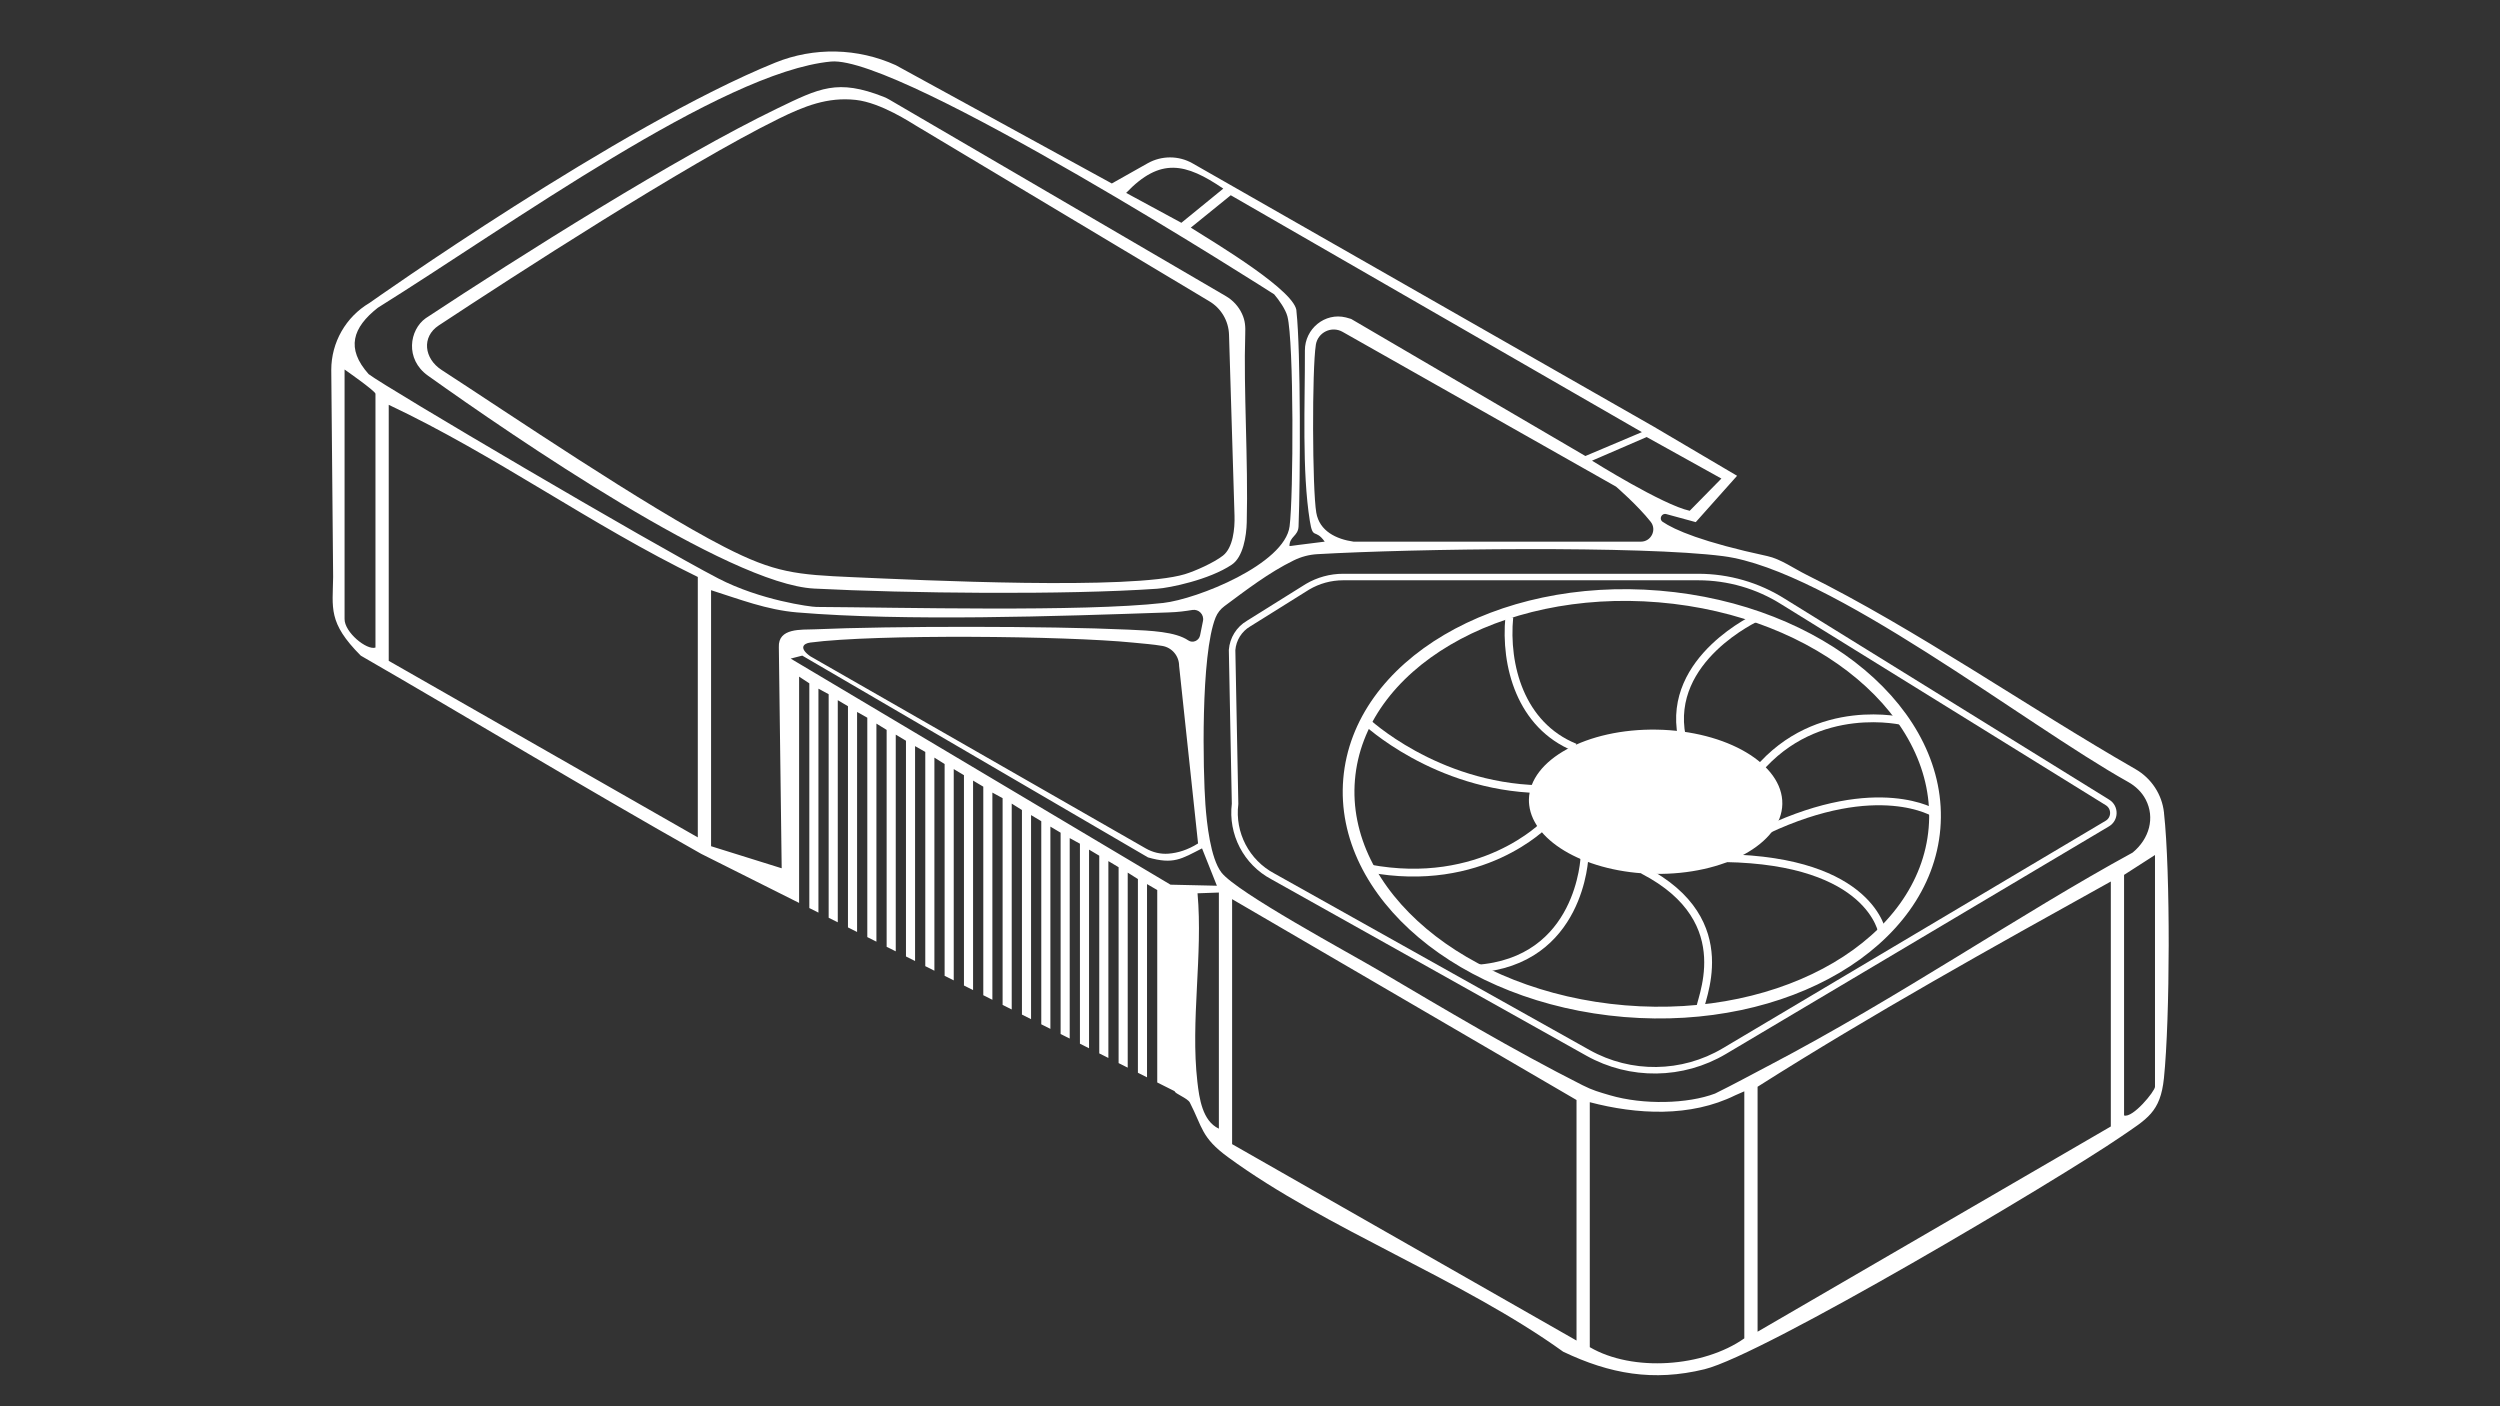 <?xml version="1.0" encoding="UTF-8"?>
<svg id="Layer_1" xmlns="http://www.w3.org/2000/svg" version="1.1" viewBox="0 0 1920 1080">
  <rect x="0" y="0" width="1920" height="1080" fill="#333333" stroke="none"/>
  <!-- Generator: Adobe Illustrator 29.8.3, SVG Export Plug-In . SVG Version: 2.1.1 Build 3)  -->
  <defs>
    <style>
      .st0 {
        fill: #fff;
      }

      .st1 {
        stroke-width: 5px;
      }

      .st1, .st2, .st3 {
        fill: none;
        stroke: #fff;
        stroke-miterlimit: 10;
      }

      .st2 {
        stroke-width: 6px;
      }

      .st3 {
        stroke-width: 9px;
      }
    </style>
  </defs>
  <g>
    <path class="st0" d="M1661.97,624.29c-.02-.11-.02-.21-.04-.32-1.54-13.93-9.72-26.28-21.87-33.26-83.25-47.77-168.06-107.28-252.86-149.37-9.42-4.69-19.8-12.09-29.83-14.25-49.88-10.74-71.31-20.07-80.49-26.36-3.04-2.1-.77-6.87,2.8-5.91l22.66,6.18,31.74-35.59-63.86-37.66-354.28-202.27c-10.68-6.1-23.8-6.12-34.52-.09l-27.54,15.52-165.89-90.84c-29.3-13.27-62.75-14.04-92.58-1.97-119.13,48.24-311.63,184.55-311.63,184.55-18.19,10.74-29.36,30.3-29.36,51.45l1.43,159.02c-.28,23.78-4.17,34.99,21.23,60.41,83.95,48.43,172.27,101.91,261.45,152.22l75.18,37.69v-173.79l7.85,5.16v172.57l7,3.51v-171.99l7.85,4.26v171.67l7,3.49v-170.58l7.83,4.64v169.87l7,3.51v-168.98l7.85,4.43v168.48l7,3.51v-167.48l7.85,4.84v166.58l7,3.49v-166.43l7.85,4.69v165.68l6.98,3.51v-165.06l7.85,4.47v164.52l7,3.51v-163.67l7.85,4.94v162.66l7,3.49v-162.28l7.85,4.69v161.53l7,3.51v-160.89l7.85,4.67v160.16l6.98,3.51v-159.13l7.85,4.28v158.79l7,3.49v-158.1l7.85,4.92v157.12l7,3.51v-156.73l7.85,4.69v155.99l7,3.51v-155.34l7.85,4.67v154.62l6.98,3.49v-153.95l7.85,4.3v153.59l7,3.51v-152.56l7.85,4.67v151.83l7,3.51v-151.19l7.85,4.69v150.44l7,3.51v-149.8l7.83,4.94v148.77l7,3.51v-148.41l7.85,4.56v147.79l13.4,6.72c0,1.84,9.91,5.33,11.64,8.71,9.82,19.09,8.65,26.81,29.28,41.92,75.24,55.11,180.23,93.9,257.44,149.44,35.87,17.1,69.29,23.07,108.56,13.46,45.05-11,271.87-145.73,319.82-178.61,19.97-13.7,30.3-18.64,33-44.96,4.69-45.63,5.05-158.47.04-203.69ZM1322.03,367.54l-24.33,24.74c-20.61-4.41-75.03-38.48-75.03-38.48l41.97-18.15,57.4,31.89ZM1260.22,415.99h-220.7c-13.23-1.9-26.17-8.05-28.61-22.26-3.1-18.19-3.3-110.45-.36-128.74l.02-.24c1.54-9.54,12.11-14.64,20.52-9.89l210.04,118.88s16.54,14.27,26.6,26.99c4.88,6.16.34,15.26-7.51,15.26ZM1260.95,331.88l-43.38,18.34-179.89-105.27c-1.33-.43-2.68-.81-4.04-1.16-16.14-3.98-31.54,8.73-31.48,25.34.13,41.28-2.35,92.53,3.79,130.95,2.38,14.94,4,5.44,11.43,15.9l-27.09,3.4c.06-7.51,6.7-7.55,7-15.13,1.41-36.02,1.69-135.01-1.58-164.8.79-15.07-61.72-52.37-81.17-64.63l30.69-24.87,315.74,181.92ZM939.48,144.85l-32.19,26.26-42.42-22.96c26.26-27.46,45.65-22.94,74.6-3.3ZM288.36,497.33c-6.63,2.27-23.9-11.77-23.73-22.02v-191.53s23.73,16.56,23.73,18.64v194.91ZM535.91,643.11l-237.37-135.59v-196.62c81.81,38.56,155.84,92.6,237.37,132.21v200.01ZM283.12,287.33c-17.7-19.84-12.24-35.76,7-50.95,100.69-62.83,263.97-181.13,348.01-189.11,53.48-5.05,340.45,178.78,340.45,178.78,3.7,4.32,8.8,11.62,10.17,16.97,4.99,19.39,4.64,138.01,1.67,161.16-3.72,29.08-70.92,55.94-97.09,58.89-62.34,7.02-203.56,3.4-266.32,3.06-4.52-.02-43.14-5.16-75.41-21.91-51.02-26.49-255.77-146.98-268.46-156.88ZM600.35,666.84l-54.25-16.95v-196.62c21.81,6.93,42.76,15.11,66.02,17.06,83.23,6.96,199.79,2.97,285.09.02,8.09-.28,12.65-.96,18.55-1.9,4.92-.79,9.12,3.55,8.13,8.45l-2.23,11.04c-.83,4.11-5.59,6.25-9.05,3.89-9.84-6.72-28.61-7.51-46.1-8.28-62.3-2.82-181.71-2.82-240.9-.24-10.12.43-28.16-1.28-27.46,13.78l2.18,169.75ZM920.11,647.77c-8,5.01-15.52,7.28-22.73,7.85-6.08.49-12.16-1.01-17.44-4.04l-257.66-147.58c-8.8-6.27-5.39-9.8-.04-10.51,49.8-6.59,196.24-5.16,247.86.02,8.75.88,15.3,1.31,22.56,2.55,7.47,1.26,12.9,7.77,12.9,15.34l14.55,136.36ZM898.92,679.42l-291.68-173.62,8.9-2.29,265.53,154.98c19.65,5.61,25.62,1.16,41.49-6.93l11.41,28.68-35.65-.81ZM936.1,866.82c-12.67-5.89-15.07-23.37-16.52-36.04-5.35-46.72,4.34-97.5.13-144.73l16.39-.58v181.34ZM1210.77,1029.55l-264.51-150.85v-188.15l264.51,154.25v184.75ZM1339.64,1027.86c-31.39,22.13-85.71,26.04-118.69,6.76v-188.13c36.08,9.5,77.25,11.75,111.77-5.33l6.91-3.02v189.71ZM1621.11,865.13l-271.29,157.63v-188.13c88.23-55.94,179.93-106.87,271.29-157.63v188.13ZM1357.68,818.76c-13.82,7.23-25.55,13.72-40.53,21.1-21.01,7.96-55.11,8.8-80.68,1.31-8.5-2.5-13.25-3.77-21.16-7.77-53.78-27.2-104.35-57.44-156.09-87.93-22.98-13.57-109.46-60.11-121.21-75.46-8.39-10.98-11.24-37.96-12.26-52.17-1.82-25.21-3.75-114.79,7.83-143.62,1.43-3.53,3.83-6.53,6.89-8.77,16.35-12.11,33.96-25.72,53.18-35.1,5.63-2.76,11.73-4.39,17.98-4.75,73.68-4.24,249.05-6.61,311.8,1.52,81.73,10.61,231.4,128.94,310.96,173.41,5.67,3.17,10.51,7.75,13.5,13.5,7.3,14.02,2.8,30.2-10.02,40.75-87.74,47.89-177.73,110.32-280.19,163.99ZM1655.03,834.64c0,3.4-17.12,24.29-23.75,22.02v-184.75l23.75-15.26v177.98Z"/>
    <polygon class="st0" points="817.97 782.17 819.66 783.87 817.97 785.56 817.97 782.17"/>
    <path class="st0" d="M956.34,256.79c.19-5.8.09-10.27-2.48-15.81-2.63-5.69-7-10.42-12.41-13.57l-258.62-151.02c-1.35-.77-2.76-1.48-4.22-2.05-35.44-13.89-49.05-6.78-81.64,8.95-77.28,37.32-197.82,113.44-269.96,161.06l-.06.04c-12.52,8.92-16.09,31.42,1.71,44.11,65.89,46.97,230.97,160.14,296.58,163.52,71.05,3.68,193.56,5.01,263.46.13,9.57-.66,39.95-6.83,57.35-18.51,8.69-5.86,11.19-21.89,11.45-32.38,1.2-47.79-2.53-101.93-1.16-144.45ZM939.18,426.75c-6.91,5.37-21.1,11.77-29.21,14.23-40.98,12.41-203.37,4.54-255,2.29-43.29-1.88-59.92-3.32-98.7-23.24-60.18-30.9-166.11-102.81-217.15-135.93-13.4-8.69-15.52-25.36-2.18-34.15,57.57-37.94,189.56-123.56,261.12-158.77,19.67-9.67,37.49-16.82,59.17-14.45,19.32,2.1,42.71,17.74,46.48,19.92l224.81,134.59c9.24,5.37,15.04,15.11,15.37,25.79l4.22,139.12c.3,9.91-1.13,24.5-8.92,30.6Z"/>
  </g>
  <path class="st2" d="M1159.15,473.93c-3.54,36.9,8.43,83,50.38,100.08"/>
  <path class="st0" d="M1368.83,617.43c-.54,30.59-44.53,54.62-98.28,53.7-51.2-.9-92.79-24.13-96.11-52.78-.19-1.4-.25-2.85-.23-4.29.54-30.59,44.53-54.62,98.26-53.7,53.74.92,96.88,26.47,96.36,57.06Z"/>
  <path class="st1" d="M1618.57,616.29l-249.05-154.23c-19.52-12.35-42.14-18.9-65.23-18.9h-272.79c-9.59,0-19,2.57-27.29,7.45l-45.33,28.33c-7.28,4.28-11.98,11.86-12.63,20.27l2.29,118.15c-2.82,22.77,8.71,44.92,28.98,55.68l242.1,135.59c32.64,18.25,72.5,17.74,104.65-1.35l293.97-174.67c6.29-3.55,6.46-12.54.32-16.33Z"/>
  <ellipse class="st3" cx="1260.95" cy="617.37" rx="159.79" ry="225.58" transform="translate(540.82 1822.58) rotate(-85.23)"/>
  <path class="st2" d="M1349.82,473.93s-70.01,31.72-58.23,91.58"/>
  <path class="st2" d="M1462.37,554.07s-66.6-16.64-112.54,37.8"/>
  <path class="st2" d="M1486.15,624.67s-43.23-27.69-129.41,12.81"/>
  <path class="st2" d="M1445.68,716.59s-8.14-55.64-121-57.52"/>
  <path class="st2" d="M1305.56,776.15c-1.82-5.2,32.86-68.4-43.69-107.92"/>
  <path class="st2" d="M1216.91,657.79s-2.59,80.91-83.5,86.24"/>
  <path class="st2" d="M1186.63,632.9s-48.61,50.54-135.53,33.94"/>
  <path class="st2" d="M1049.17,554.07s52.97,50.04,132.88,52"/>
</svg>